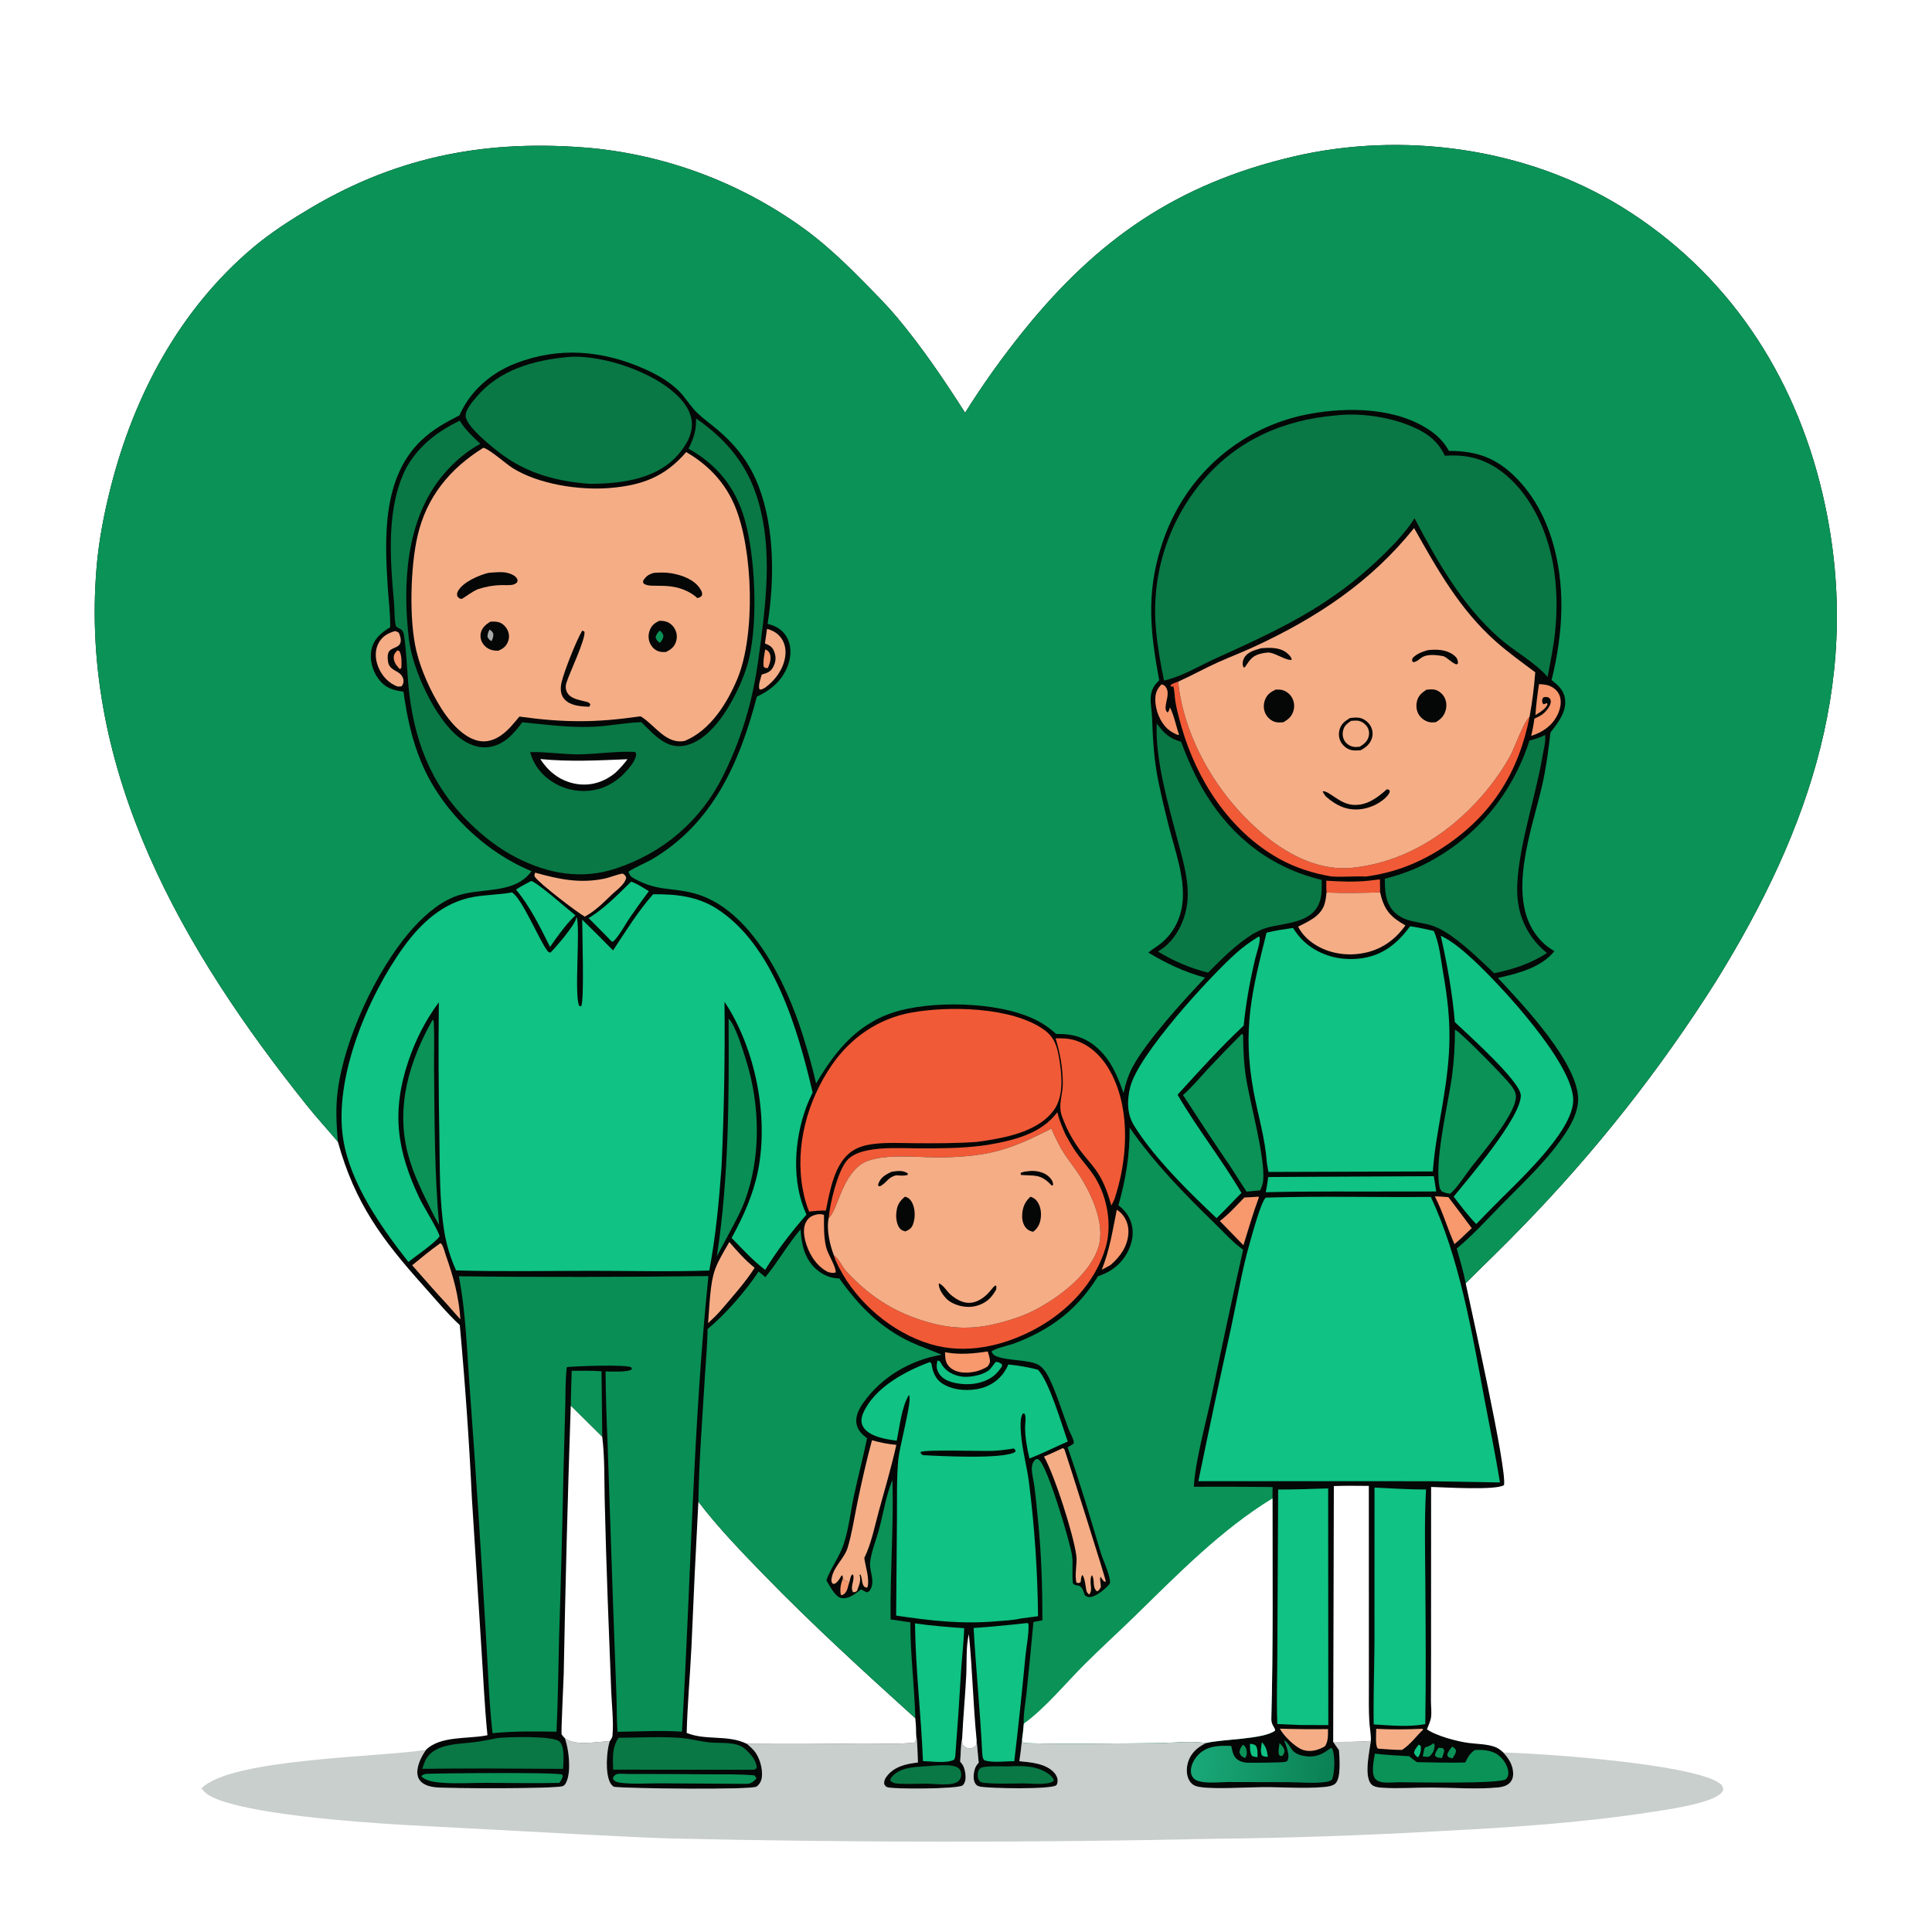 <svg xmlns="http://www.w3.org/2000/svg" xmlns:xlink="http://www.w3.org/1999/xlink" width="1024" height="1024"><path fill="white" d="M0 0L1024 0L1024 1024L0 1024L0 0Z"></path><path fill="#C9CFCC" d="M485.545 918.391C486.274 923.584 486.304 928.922 486.53 934.159C480.413 934.876 474.236 936.149 470.185 941.24C469.063 942.65 468.536 943.75 468.624 945.585C469.238 946.582 469.362 947.015 470.577 947.328C474.565 948.354 506.978 948.227 510.07 946.376C510.96 945.844 511.552 944.292 511.689 943.296C512.024 940.856 511.411 936.833 509.851 934.863C509.641 934.598 509.414 934.347 509.201 934.084C509.097 933.956 509 933.822 508.899 933.69C509.292 929.76 509.102 925.283 509.952 921.478C510.031 923.093 509.675 924.466 511.01 925.585C511.933 926.359 513.447 926.888 514.621 926.614C515.785 926.342 516.828 925.798 517.468 924.823L517.655 922.452Q518.132 928.354 518.746 934.243C518.054 935.034 517.516 935.689 517.057 936.65C516.117 938.617 515.552 942.838 516.649 944.858C517.367 946.18 518.023 946.639 519.472 946.939C524.318 947.941 556.82 948.492 559.78 946.27C560.347 945.844 560.439 944.947 560.525 944.301C560.748 942.638 559.922 940.896 558.861 939.675C554.512 934.672 546.427 934.076 540.303 933.467C540.875 929.684 541.281 925.858 541.696 922.054L542.141 923.6C544.163 924.686 605.788 923.953 614.301 923.848C621.798 923.756 631.916 922.596 639.072 923.882Q637.968 924.452 636.914 925.111C633.045 927.5 630.289 930.744 629.36 935.275C628.741 938.293 628.913 941.686 630.729 944.29C632.183 946.376 634.112 946.919 636.518 947.244C644.698 948.35 660.343 947.277 669.301 947.23C679.815 947.175 690.69 948.059 701.136 947.213C703.14 947.051 706.321 946.77 707.843 945.264C710.87 942.272 709.985 931.655 709.681 927.614Q708.106 925.461 706.614 923.249C713.249 923.225 719.983 923.321 726.593 922.735C725.84 928.411 723.01 940.488 726.478 945.314C727.793 947.145 730.6 947.401 732.659 947.539C741.121 948.105 750.422 947.396 758.986 947.441C770.219 947.5 783.113 948.471 794.108 947.377C796.246 947.164 798.445 946.614 800.059 945.11C801.476 943.789 802.038 941.967 802.015 940.064C801.96 935.534 799.681 932.082 796.783 928.866C817.543 929.345 896.572 934.784 911.366 945.123C912.758 946.096 913.139 946.878 913.388 948.521C913.008 949.442 912.651 950.144 911.877 950.781C905.305 956.196 883.796 959.097 874.874 960.479C838.059 966.18 800.815 968.592 763.63 970.499Q703.379 973.972 643.032 974.61Q499.52 977.731 356.011 974.432C341.157 974.056 326.34 973.109 311.501 972.428L213.064 967.193C190.815 965.811 129.224 961.704 111.099 951.789C109.342 950.828 108.08 949.406 106.77 947.924C121.823 932.091 201.095 931.356 225.225 927.527L225.828 927.426Q225.504 927.885 225.193 928.353C222.922 931.793 220.411 937.05 221.412 941.286C221.875 943.244 223.169 944.681 224.903 945.647C226.709 946.653 228.848 947.109 230.887 947.313C237.536 947.978 294.659 948.161 298.351 946.67C299.317 946.279 299.838 945.343 300.245 944.425C302.833 938.582 301.522 927.259 299.423 921.321C304.963 925.585 316.384 923.08 323.161 922.883C321.451 928.255 320.761 939.441 323.247 944.58C323.778 945.678 324.347 946.335 325.355 947.046C331.407 947.951 398.436 948.788 401.01 946.919C402.662 945.719 403.566 943.929 403.809 941.925C404.344 937.505 402.633 931.372 399.742 927.969C398.583 926.606 397.186 925.381 395.81 924.237Q425.766 924.581 455.72 924.077C465.221 923.992 475.552 924.727 484.929 923.552C485.664 922.128 485.47 919.993 485.545 918.391Z"></path><path fill="#040706" d="M511.523 218.752Q525.774 196.039 542.631 175.187C581.71 126.746 623.898 97.585 684.909 83.126C742.97 69.367 808.564 78.141 859.628 109.711C915.374 144.176 950.967 197.953 965.888 261.349C988.303 356.591 959.536 439.342 909.452 520.21Q898.356 537.761 886.359 554.71Q874.362 571.658 861.497 587.958Q848.632 604.257 834.934 619.863Q821.237 635.469 806.743 650.339C796.99 660.536 786.787 670.175 776.845 680.152C780.008 695.283 798.684 778.127 797.173 787.079C793.565 790.045 764.901 788.276 758.516 788.108L758.492 876.825L758.415 901.163C758.41 904.073 758.867 907.266 758.488 910.128C758.207 912.248 757.086 914.582 756.304 916.578C761.147 920.056 772.494 923.049 778.531 923.818C782.888 924.373 787.72 924.365 791.918 925.737C793.777 926.344 795.383 927.525 796.783 928.866C799.681 932.082 801.96 935.534 802.015 940.064C802.038 941.967 801.476 943.789 800.059 945.11C798.445 946.614 796.246 947.164 794.108 947.377C783.113 948.471 770.219 947.5 758.986 947.441C750.422 947.396 741.121 948.105 732.659 947.539C730.6 947.401 727.793 947.145 726.478 945.314C723.01 940.488 725.84 928.411 726.593 922.735C719.983 923.321 713.249 923.225 706.614 923.249Q708.106 925.461 709.681 927.614C709.985 931.655 710.87 942.272 707.843 945.264C706.321 946.77 703.14 947.051 701.136 947.213C690.69 948.059 679.815 947.175 669.301 947.23C660.343 947.277 644.698 948.35 636.518 947.244C634.112 946.919 632.183 946.376 630.729 944.29C628.913 941.686 628.741 938.293 629.36 935.275C630.289 930.744 633.045 927.5 636.914 925.111Q637.968 924.452 639.072 923.882C631.916 922.596 621.798 923.756 614.301 923.848C605.788 923.953 544.163 924.686 542.141 923.6L541.696 922.054C541.281 925.858 540.875 929.684 540.303 933.467C546.427 934.076 554.512 934.672 558.861 939.675C559.922 940.896 560.748 942.638 560.525 944.301C560.439 944.947 560.347 945.844 559.78 946.27C556.82 948.492 524.318 947.941 519.472 946.939C518.023 946.639 517.367 946.18 516.649 944.858C515.552 942.838 516.117 938.617 517.057 936.65C517.516 935.689 518.054 935.034 518.746 934.243Q518.132 928.354 517.655 922.452L517.468 924.823C516.828 925.798 515.785 926.342 514.621 926.614C513.447 926.888 511.933 926.359 511.01 925.585C509.675 924.466 510.031 923.093 509.952 921.478C509.102 925.283 509.292 929.76 508.899 933.69C509 933.822 509.097 933.956 509.201 934.084C509.414 934.347 509.641 934.598 509.851 934.863C511.411 936.833 512.024 940.856 511.689 943.296C511.552 944.292 510.96 945.844 510.07 946.376C506.978 948.227 474.565 948.354 470.577 947.328C469.362 947.015 469.238 946.582 468.624 945.585C468.536 943.75 469.063 942.65 470.185 941.24C474.236 936.149 480.413 934.876 486.53 934.159C486.304 928.922 486.274 923.584 485.545 918.391C485.47 919.993 485.664 922.128 484.929 923.552C475.552 924.727 465.221 923.992 455.72 924.077Q425.766 924.581 395.81 924.237C397.186 925.381 398.583 926.606 399.742 927.969C402.633 931.372 404.344 937.505 403.809 941.925C403.566 943.929 402.662 945.719 401.01 946.919C398.436 948.788 331.407 947.951 325.355 947.046C324.347 946.335 323.778 945.678 323.247 944.58C320.761 939.441 321.451 928.255 323.161 922.883C316.384 923.08 304.963 925.585 299.423 921.321C301.522 927.259 302.833 938.582 300.245 944.425C299.838 945.343 299.317 946.279 298.351 946.67C294.659 948.161 237.536 947.978 230.887 947.313C228.848 947.109 226.709 946.653 224.903 945.647C223.169 944.681 221.875 943.244 221.412 941.286C220.411 937.05 222.922 931.793 225.193 928.353Q225.504 927.885 225.828 927.426C233.319 920.022 247.648 921.729 257.454 919.874L258.351 919.7C256.805 904.213 256.144 888.51 255.108 872.974L250.115 794.165Q247.915 748.173 243.695 702.323C236.96 696.101 231.015 688.853 224.899 682.025C202.453 656.965 188.188 637.89 179.077 605.149C173.72 598.789 168.044 592.633 162.851 586.149C97.294 504.303 41.963 409.259 51.208 300.497C52.434 286.085 55.154 272.213 58.703 258.202C71.034 209.516 95.207 164.113 133.943 131.362C143.481 123.297 154.317 116.366 165.063 110.021C212.035 82.285 259.448 73.688 313.608 78.497Q317.486 78.878 321.349 79.389Q325.211 79.9 329.054 80.543Q332.898 81.185 336.717 81.957Q340.536 82.729 344.327 83.63Q348.118 84.531 351.876 85.56Q355.634 86.588 359.355 87.744Q363.076 88.9 366.756 90.181Q370.436 91.462 374.07 92.868Q377.704 94.273 381.289 95.8Q384.873 97.328 388.404 98.976Q391.934 100.624 395.407 102.391Q398.88 104.158 402.291 106.042Q405.702 107.925 409.047 109.923Q412.392 111.922 415.667 114.032Q418.943 116.142 422.145 118.362Q425.347 120.583 428.472 122.91C439.471 131.249 449.387 140.811 459.039 150.651C464.683 156.405 470.352 162.113 475.525 168.301C488.889 184.288 500.326 201.23 511.523 218.752Z"></path><path fill="#0B9257" d="M678.236 923.878C678.96 924.668 680.22 926.015 680.57 927.034C681.115 928.62 680.502 929.246 679.805 930.583L678.524 930.711L677.849 929.849C677.42 927.823 677.902 925.89 678.236 923.878Z"></path><path fill="#10C283" d="M751.95 924.682L752.986 925.305C753.313 927.584 752.907 929.592 751.568 931.483C750.56 930.747 750.019 930.333 749.508 929.18C749.547 927.486 750.971 926.008 751.95 924.682Z"></path><path fill="#10C283" d="M668.83 923.426C671.221 925.867 671.494 927.898 671.989 931.149C670.579 931.055 669.932 931.189 668.781 930.328C667.861 928.218 668.545 925.653 668.83 923.426Z"></path><path fill="#0B9257" d="M769.7 925.71C770.865 926.439 771.155 926.545 771.754 927.758C771.675 929.443 770.678 930.649 769.789 932.016C769.031 931.796 768.295 931.524 767.551 931.261L767.07 930.057C767.462 928.309 768.621 927.087 769.7 925.71Z"></path><path fill="#0B9257" d="M658.768 924.715C659.77 925.342 660.259 926.011 660.573 927.162C661.036 928.86 660.946 930.256 660.03 931.774C659.552 931.594 659.037 931.42 658.594 931.165C657.559 930.569 657.285 929.853 656.936 928.772C657.123 926.973 657.69 926.143 658.768 924.715Z"></path><path fill="#0B9257" d="M762.444 926.358C763.281 926.412 764.085 926.511 764.914 926.626L765.489 927.847C765.189 929.236 764.814 930.439 764.295 931.762C763.745 931.718 763.193 931.688 762.648 931.604C761.352 931.404 761.298 931.355 760.575 930.334C760.749 928.81 761.654 927.632 762.444 926.358Z"></path><path fill="#10C283" d="M662.5 924.27C663.773 924.397 664.553 924.378 665.587 925.206C666.739 926.988 666.479 929.248 666.521 931.307C665.433 931.223 664.618 931.153 663.624 930.686C662.339 928.869 662.586 926.424 662.5 924.27Z"></path><path fill="#F7986D" d="M405.588 344.157C406.902 344.9 407.399 345.045 408.012 346.481C408.991 348.772 407.978 352.06 406.914 354.134C405.788 354.015 405.659 354.181 404.781 353.385C404.344 350.295 405.088 347.21 405.588 344.157Z"></path><path fill="#F7986D" d="M446.726 836.574C447.835 838.115 448.596 837.891 450.172 838.708C449.565 840.058 449.437 841.644 448.797 842.998C448.196 844.268 447.425 845.077 446.092 845.557L445.592 845.019C445.099 841.814 445.659 839.621 446.726 836.574Z"></path><path fill="#F7986D" d="M210.627 344.729L211.654 345.052C213.057 347.547 212.845 351.181 212.727 353.989L211.949 354.686C210.333 353.043 208.652 350.924 208.688 348.493C208.714 346.73 209.481 345.901 210.627 344.729Z"></path><path fill="#0B9257" d="M759.843 923.914L760.405 924.99C760.111 927.753 759.699 928.981 757.66 930.913C756.329 931.319 755.399 931.122 754.077 930.873C755.745 923.224 754.321 928.048 759.843 923.914Z"></path><path fill="#F7986D" d="M615.603 362.747C616.629 362.995 617.076 363.111 617.742 363.968C620.27 367.214 617.856 371.398 617.782 375.019C617.758 376.219 617.962 376.812 618.832 377.646C619.628 376.909 619.759 375.935 620.101 374.919C622.308 379.218 623.322 384.817 624.941 389.435L624.142 389.51C622.093 388.644 620.197 387.612 618.574 386.062C614.685 382.348 612.375 376.222 612.336 370.898C612.309 367.4 613.214 365.251 615.603 362.747Z"></path><path fill="#10C283" d="M496.91 721.068L498.157 721.515C498.867 722.731 499.625 724.084 500.583 725.127C503.19 727.968 507.35 729.572 511.143 729.733C514.957 729.896 520.72 728.771 523.894 726.429C525.463 725.272 526.449 723.172 527.898 721.798C529.331 721.906 529.945 722.366 531.104 723.139L531.018 724.327C529.657 726.259 528.22 728.122 526.294 729.53C520.8 733.546 513.282 734.405 506.718 733.094C503.239 732.4 499.665 731.143 497.687 727.987C496.216 725.64 496.245 723.664 496.91 721.068Z"></path><path fill="#F15A37" d="M725.412 466.792L731.386 466.075L731.491 472.968C721.983 473.28 712.6 473.475 703.094 473.028C702.901 470.986 703.002 468.843 702.973 466.787C710.598 467.239 717.78 467.596 725.412 466.792Z"></path><path fill="#F5AD86" d="M406.549 333.314C409.739 334.185 412.24 335.607 414.177 338.375C416.231 341.308 416.705 345.039 416.097 348.511C414.946 355.079 410.835 360.558 405.586 364.439C404.515 365.044 403.88 365.472 402.616 365.493C401.697 363.372 403.148 359.787 403.723 357.523Q404.643 357.268 405.549 356.97C407.933 356.172 409.114 355.088 410.157 352.785C411.323 350.206 411.314 347.723 410.246 345.119C409.228 342.634 407.772 342.057 405.434 341.022Q405.957 337.163 406.549 333.314Z"></path><path fill="#F7986D" d="M591.927 641.169C592.899 641.798 593.856 642.549 594.622 643.419C597.252 646.41 598.349 650.095 598.039 654.041C597.508 660.802 593.691 666.05 588.762 670.365C587.222 671.337 585.556 672.134 583.944 672.981C588.203 662.418 589.686 652.209 591.927 641.169Z"></path><path fill="#F7986D" d="M500.882 716.696C508.571 718.154 515.843 717.458 523.526 716.301C523.916 717.711 524.487 719.297 524.662 720.746C524.854 722.335 524.306 723.031 523.462 724.282C520.375 726.155 517.141 727.201 513.53 727.463C509.998 727.719 506.191 727.195 503.481 724.723C500.949 722.415 501.024 719.845 500.882 716.696Z"></path><path fill="#F5AD86" d="M753.926 916.271L754.292 916.733C750.414 920.442 747.701 924.479 743.12 927.493C738.967 927.514 734.786 927.111 730.643 926.84L730.102 926.603C728.845 924.724 729.471 918.792 729.415 916.314C737.619 916.757 745.723 916.681 753.926 916.271Z"></path><path fill="#F7986D" d="M760.514 634.117C762.91 634.101 765.3 634.332 767.687 634.512Q773.927 642.689 780.051 650.953L775.629 655.166C774.148 656.668 772.483 658.025 770.901 659.421C767.178 651.105 764.689 642.234 760.514 634.117Z"></path><path fill="#F5AD86" d="M678.342 916.235Q691.107 916.618 703.876 916.458C703.814 919.629 704.1 922.838 702.25 925.561C702.087 925.654 701.925 925.748 701.761 925.839C698.317 927.745 694.496 928.71 690.646 927.506C686.682 926.266 680.331 920.045 678.342 916.235Z"></path><path fill="#F5AD86" d="M209.456 334.475C210.113 334.63 210.666 334.948 211.271 335.243C211.987 336.581 212.573 338.44 212.374 339.981C211.935 343.373 208.253 342.94 206.43 345.009C205.247 346.351 205.404 348.994 205.659 350.625C206.263 354.481 208.972 354.857 211.67 356.829C212.865 357.703 213.868 359.368 213.873 360.868C213.877 362.076 213.528 362.954 212.739 363.83L210.659 363.871Q209.68 363.482 208.751 362.987C204.461 360.739 201.31 356.483 199.919 351.882C198.802 348.185 198.855 344.075 200.766 340.643C202.688 337.192 205.768 335.485 209.456 334.475Z"></path><path fill="#F7986D" d="M815.708 362.607C817.636 362.704 819.737 362.832 821.52 363.622C823.929 364.69 825.928 366.463 826.74 369.023C827.796 372.355 826.898 376.171 825.349 379.197C822.473 384.819 817.464 388.199 811.563 390.024C812.297 386.981 812.847 384 813.252 380.895C814.64 380.277 816.102 379.58 817.355 378.716C819.122 377.497 821.904 374.25 821.94 371.977C821.962 370.601 821.648 370.466 820.694 369.626C819.379 369.372 819.11 369.246 817.884 369.728L817.365 370.955C817.483 372.113 817.249 372.46 818.144 373.272L819.917 372.67L820.237 373.198C819.367 375.626 816.529 377.344 814.405 378.63L813.813 378.983Q814.388 370.752 815.708 362.607Z"></path><path fill="white" d="M509.952 921.478C510.486 910.406 511.522 899.364 512.11 888.295C512.486 881.238 511.903 872.895 513.522 866.111C515.412 884.82 515.78 903.709 517.655 922.452L517.468 924.823C516.828 925.798 515.785 926.342 514.621 926.614C513.447 926.888 511.933 926.359 511.01 925.585C509.675 924.466 510.031 923.093 509.952 921.478Z"></path><path fill="#F7986D" d="M667.013 634.245L667.235 634.645C664.144 642.953 661.69 651.545 659.04 660.005L653.865 654.684L646.537 647.168C651.304 643.513 655.367 639.013 659.517 634.689C662.016 634.647 664.52 634.417 667.013 634.245Z"></path><path fill="#F7986D" d="M433.146 643.618C434.479 643.522 435.504 643.379 436.757 643.968C436.719 649.533 436.54 655.65 437.883 661.075C438.841 664.949 442.937 670.884 442.977 674.382C441.377 674.923 440.513 674.551 438.878 674.226C438.583 674.064 438.286 673.906 437.994 673.739C432.262 670.467 428.469 664.058 426.868 657.795C425.999 654.396 425.514 650.333 427.493 647.215C428.923 644.963 430.625 644.201 433.146 643.618Z"></path><path fill="#097845" d="M489.564 936.204C493.812 936.117 505.038 934.378 508.154 937.27C509.104 938.152 509.47 939.411 509.441 940.679C509.409 942.037 508.926 943.248 507.862 944.121C504.667 946.746 495.913 945.477 491.75 945.385C486.774 945.338 481.744 945.671 476.776 945.401C474.794 945.293 473.227 945.219 471.845 943.703C472.044 942.742 471.98 942.627 472.667 941.821C476.795 936.975 483.704 936.622 489.564 936.204Z"></path><path fill="#097845" d="M533.798 936.227C539.073 935.996 545.355 935.743 550.401 937.505C553.24 938.496 557.228 940.435 558.541 943.301L558.118 944.264C554.285 946.255 546.337 945.222 541.875 945.228C538.631 945.309 521.067 945.762 519.562 944.369C518.544 943.427 518.246 942.256 518.218 940.911C518.19 939.555 518.451 938.271 519.465 937.294C521.149 935.672 531.298 936.305 533.798 936.227Z"></path><path fill="#0B9257" d="M225.657 940.178C233.572 939.853 293.973 939.249 297.892 940.532L298.253 941.325C297.891 942.939 297.448 943.662 296.428 944.967C283.575 945.272 270.652 944.965 257.792 944.945C250.361 944.933 242.664 945.443 235.27 944.96C231.71 944.727 225.775 944.255 223.285 941.429C224.133 940.543 224.511 940.507 225.657 940.178Z"></path><path fill="#0B9257" d="M332.134 940.25Q353.305 940.206 374.475 940.424C382.924 940.492 391.572 940.198 399.982 941.009L400.862 942.658L400.437 941.148L400.966 942.47C400.701 942.922 400.384 943.216 400.002 943.577C398.055 945.419 396.893 945.546 394.31 945.468L350.308 945.205C343.415 945.16 335.946 945.757 329.136 944.933C327.268 944.707 326.085 944.448 324.891 942.953C325.015 941.946 325.093 941.535 325.955 940.843C327.354 939.719 330.416 940.182 332.134 940.25Z"></path><path fill="#F5AD86" d="M233.458 658.895C233.592 658.993 233.747 659.069 233.859 659.191C234.999 660.433 235.725 663.708 236.291 665.317C240.322 676.764 243.192 687.088 244.02 699.285C241.581 696.657 239.247 693.913 236.871 691.226C230.561 684.539 224.571 677.485 218.456 670.614C223.373 666.589 228.24 662.528 233.458 658.895Z"></path><path fill="#10C283" d="M334.507 467.297C337.773 468.371 340.929 470.592 343.904 472.334Q338.708 479.296 333.782 486.451C331.164 490.294 328.185 496.15 324.847 499.196L323.857 498.691C319.997 494.59 315.946 490.637 311.99 486.626C320.372 481.514 327.51 474.112 334.507 467.297Z"></path><path fill="#0B9257" d="M303.013 726.56C308.28 726.535 313.556 726.426 318.814 726.792L319.205 761.561L302.508 745.051Q302.686 735.804 303.013 726.56Z"></path><path fill="#10C283" d="M281.572 466.907C285.586 468.315 300.508 481.638 304.991 485.164C300.872 488.987 297.548 493.501 294.25 498.025L291.53 501.888C286.372 491.523 280.927 480.385 273.468 471.475C276.054 469.804 278.871 468.391 281.572 466.907Z"></path><path fill="#F5AD86" d="M386.541 658.288C390.774 663.216 394.915 667.879 399.983 671.971C394.87 679.894 388.475 686.974 382.38 694.147C380.197 696.735 377.757 699.004 375.293 701.318C376.09 692.806 376.181 680.51 379.044 672.705C380.873 667.718 383.966 662.931 386.541 658.288Z"></path><path fill="#F5AD86" d="M283.626 462.51C296.198 466.016 307.098 468.358 320.093 465.75C323.496 465.067 326.635 463.532 330.035 463.003C331.221 463.791 331.379 463.845 331.905 465.151C331.408 468.49 327.086 471.544 324.657 473.768C320.129 478.135 315.523 482.85 309.927 485.825C305.774 483.526 285.613 468.084 283.487 464.717C283.008 463.958 283.43 463.327 283.626 462.51Z"></path><path fill="#10C283" d="M688.088 623.745L759.937 623.407Q760.637 627.447 761.203 631.508L743.716 631.511C719.431 631.667 695.137 631.275 670.857 631.913C671.442 629.249 671.797 626.548 672.189 623.849L688.088 623.745Z"></path><path fill="#F5AD86" d="M563.395 767.478L564.216 768.247C566.334 774.586 586.228 837.199 586.124 838.289L585.229 838.294C584.625 837.604 584.086 836.967 583.61 836.177C583.493 835.983 583.386 835.783 583.274 835.585C583.069 836.543 583.021 837.233 583.179 838.189C583.345 839.191 583.425 840.128 583.471 841.143C582.89 842.282 582.639 842.865 581.468 843.442C578.696 841.395 580.489 837.342 578.735 834.865C577.833 836.225 578.083 838.048 578.068 839.625L578.184 840.57C578.386 842.368 578.411 843.744 577.274 845.16C576.453 844.426 575.982 843.892 575.766 842.78C575.254 840.146 575.094 837.142 573.801 834.766C572.89 835.434 572.945 837.419 572.767 838.551C571.716 839.256 571.757 839.032 570.575 838.87C569.395 834.489 571.084 829.039 570.458 824.397C568.937 813.127 558.979 781.964 553.343 772.015C556.74 770.659 560.064 768.995 563.395 767.478Z"></path><path fill="#0B9257" d="M781.722 927.539C785.773 927.351 790.045 927.555 793.551 929.834C796.426 931.702 798.853 935.278 799.38 938.685C799.624 940.26 799.351 941.661 798.269 942.896C795.832 945.679 748.55 944.606 741.625 944.614C738.745 944.643 735.298 945.078 732.487 944.599C730.983 944.343 729.359 943.656 728.563 942.282C726.76 939.17 728.158 932.91 728.703 929.463C734.736 930.229 740.887 930.442 746.957 930.834C748.175 932.062 749.611 932.988 751.024 933.973C759.544 934.104 768.108 934.416 776.624 934.153C777.973 931.322 779.062 929.309 781.722 927.539Z"></path><path fill="#F5AD86" d="M462.164 763.361C466.465 764.552 470.631 765.437 475.084 765.807C472.472 777.558 469.033 789.17 465.839 800.775C463.594 808.934 461.834 818.182 458.089 825.754C458.743 830.446 460.832 836.284 459.907 840.931L459.372 841.54C458.368 841.194 457.994 841.131 457.498 840.082C456.667 838.327 457.008 836.239 455.986 834.449L455.579 834.75C455.651 835.061 455.731 835.37 455.794 835.682C456.299 838.173 455.046 840.917 454.208 843.23C453.264 843.895 453.248 843.917 452.098 843.864C450.439 840.847 453.148 837.559 452.179 834.651L451.506 834.57C450.7 835.758 450.502 837.328 450.172 838.708C448.596 837.891 447.835 838.115 446.726 836.574L446.609 835.059L445.991 835.133L445.617 835.758C444.696 837.276 444.038 838.408 442.554 839.404L441.37 839.445C440.529 838.339 440.574 837.682 440.817 836.315C441.88 830.322 447.589 825.941 449.3 820.23C451.571 812.651 452.77 804.58 454.354 796.826C456.634 785.658 459.2 774.365 462.164 763.361Z"></path><path fill="#097845" d="M263.913 921.164C269.314 920.61 293.321 919.88 296.563 923.084C299.544 926.03 298.545 933.567 298.485 937.531L259.116 937.336Q241.485 937.293 223.856 937.511C224.492 935.505 225.087 933.388 226.275 931.627C231.364 924.08 243.441 924.417 251.499 923.38C255.664 922.844 259.797 921.99 263.913 921.164Z"></path><defs><linearGradient id="gradient_0" gradientUnits="userSpaceOnUse" x1="705.737" y1="938.751" x2="632.807" y2="932.45"><stop offset="0" stop-color="#0B8154"></stop><stop offset="1" stop-color="#19A878"></stop></linearGradient></defs><path fill="url(#gradient_0)" d="M680.62 922.316C682.412 923.403 683.541 925.678 684.773 927.347C686.483 929.666 689.462 930.501 692.222 930.864C696.477 931.423 700.318 930.176 703.714 927.642C704.552 927.016 704.862 926.719 705.879 926.418C705.969 926.586 706.075 926.747 706.15 926.922C707.708 930.586 707.493 939.602 705.963 943.313C704.773 944.062 703.761 944.349 702.365 944.528C696.196 945.318 689.198 944.655 682.968 944.591L650.375 944.518C646.3 944.559 635.683 945.839 632.714 942.597C631.686 941.475 631.207 940.258 631.191 938.738C631.156 935.471 633.088 932.049 635.365 929.818C640.101 925.177 646.392 925.152 652.564 925.358C653.234 928.245 653.616 931.303 656.407 932.959C657.711 933.733 659.312 934.173 660.823 934.256C663.412 934.397 679.58 934.241 681.135 933.836C681.824 933.657 682.226 933.582 682.533 932.888C683.792 930.04 681.557 925.187 680.62 922.316Z"></path><path fill="#097845" d="M327.827 921.055C338.513 920.996 349.693 920.338 360.337 921.103C365.657 921.485 370.881 923.017 376.212 923.531C381.75 924.065 390.315 922.944 394.741 926.861C397.706 929.485 400.834 932.782 401.101 936.929C400.341 937.905 400.358 937.823 399.125 938.021L324.981 937.959C324.858 931.536 324.26 926.647 327.827 921.055Z"></path><path fill="#0B9257" d="M229.343 540.421C229.939 541.098 229.925 542.08 229.964 542.966C230.316 550.986 229.979 559.144 230.065 567.181C230.356 594.605 230.274 621.924 232.736 649.26C230.507 645.501 228.633 641.539 226.693 637.626C222.646 629.419 218.801 621.121 216.381 612.263C209.508 587.11 216.816 562.514 229.343 540.421Z"></path><path fill="#F5AD86" d="M703.094 473.028C712.6 473.475 721.983 473.28 731.491 472.968C733.142 480.373 735.616 484.708 742.162 488.842Q743.515 489.693 744.9 490.492C739.184 498.476 731.653 503.669 721.847 505.314C712.778 506.835 703.032 505.07 695.51 499.645C692.35 497.366 689.824 494.625 688.028 491.149C693.512 488.306 699.767 485.818 701.932 479.471C702.642 477.39 702.859 475.2 703.094 473.028Z"></path><path fill="#098F55" d="M386.17 539.928C389.697 542.968 393.966 557.296 395.447 562.005C402.869 585.607 403.453 613.269 394.747 636.539C392.331 642.998 388.823 649.112 385.629 655.212L379.96 665.779C386.324 624.29 386.423 581.794 386.17 539.928Z"></path><path fill="#F15A37" d="M705.732 464.558C695.796 462.854 686.38 459.89 677.568 454.921C651.66 440.312 634.316 413.474 626.256 385.353C624.976 380.885 623.712 376.26 622.951 371.679C622.511 369.03 622.619 366.41 621.89 363.805L620.641 363.922L620.383 363.296C621.117 362.27 623.207 361.768 624.423 361.291C627.733 392.619 646.584 423.601 670.959 443.311C683.819 453.71 699.996 461.73 716.928 459.927C746.263 456.805 771.414 439.789 789.469 417.034Q795.448 409.522 800.159 401.156C802.844 396.36 807.506 382.571 810.713 379.907C804.933 409.255 790.79 431.904 765.627 448.654C752.668 457.281 739.244 462.554 723.849 464.596C717.864 464.298 711.822 464.959 705.732 464.558Z"></path><path fill="#10C283" d="M484.969 860.415C493.622 861.702 502.334 862.354 511.055 862.966C510.798 870.622 509.855 878.353 509.361 886.008Q508.121 907.831 506.401 929.621C506.342 930.879 506.272 931.616 505.648 932.72C501.632 934.746 493.814 933.531 489.185 933.433C488.246 909.078 485.227 884.768 484.969 860.415Z"></path><path fill="#10C283" d="M544.54 860.23L545.126 860.763C545.397 866.228 543.99 872.483 543.482 877.994Q540.851 905.776 537.593 933.491C532.396 933.427 527.045 934.387 521.962 933.114C520.699 932.007 520.881 931.307 520.631 929.683C519.546 907.421 517.298 885.154 516.034 862.877Q530.315 861.85 544.54 860.23Z"></path><path fill="#0B9257" d="M658.306 547.877L658.866 548.731C658.952 556.292 659.244 563.871 660.437 571.349C662.633 585.12 670.588 613.22 669.525 625.624C669.365 627.499 668.672 629.178 667.944 630.893C665.542 631.168 663.128 631.367 660.722 631.598Q656.307 624.873 652 618.079C643.433 605.649 635.263 593.026 627.005 580.393C631.753 576.294 635.928 571.181 640.204 566.582Q649.087 557.067 658.306 547.877Z"></path><path fill="#F15A37" d="M559.486 550.328C563.256 550.306 566.557 550.323 570.189 551.516C578.969 554.399 585.265 561.487 589.329 569.536C599.344 589.372 597.491 615.305 590.621 635.829L589.047 638.94C587.317 633.083 585.554 627.641 582.338 622.414C580.028 618.66 576.924 615.307 574.168 611.873Q572.335 609.589 570.699 607.159Q569.063 604.729 567.637 602.171Q566.211 599.613 565.004 596.944Q563.797 594.275 562.818 591.515C560.693 585.501 563.304 580.397 563.318 574.376C563.337 566.197 561.88 558.121 559.486 550.328Z"></path><path fill="#0B9257" d="M771.172 545.762C771.449 545.926 771.737 546.072 772.003 546.254C775.973 548.97 797.478 570.756 800.864 575.22C802.076 576.817 803.255 578.628 803.445 580.667C804.264 589.462 785.758 610.978 779.885 618.523C777.094 622.137 771.877 630.228 768.572 632.71C766.782 632.46 765.527 632.177 763.934 631.307L763.655 630.372L763.34 630.558C759.558 617.611 767.548 585.341 769.562 570.554C770.69 562.271 771.129 554.116 771.172 545.762Z"></path><path fill="#F15A37" d="M560.393 589.517C561.385 593.599 562.959 597.281 564.636 601.121C566.722 604.948 568.815 608.709 571.438 612.204C574.378 616.122 577.759 619.826 580.352 623.985C586.929 634.531 589.52 649.253 585.992 661.259C580.48 680.015 565.69 695.238 548.776 704.354C531.727 713.543 511.745 718.079 492.825 712.318C472.825 706.228 454.422 690.568 444.829 672.055C443.713 669.899 442.637 667.716 441.978 665.374C444.948 667.36 446.129 671.196 448.56 673.82C460.196 686.379 472.469 694.647 488.768 699.856C504.033 704.735 516.376 704.934 531.764 700.625C537.577 698.997 543.28 697.055 548.643 694.256C561.443 687.575 577.991 675.157 582.305 660.587C585.846 648.628 578.385 632.549 571.997 622.758C568.465 617.345 564.059 612.21 561.139 606.441L560.825 605.81C559.58 603.288 558.309 600.787 557.258 598.176C545.727 603.988 535.354 609.078 522.489 611.423C514.806 612.824 506.75 613.342 498.945 613.479C487.547 613.68 465.734 610.681 456.412 617.097C445.893 624.338 443.871 641.852 439.238 645.53C439.859 637.788 443.86 621.507 448.56 615.473C451.178 612.113 455.797 610.543 459.838 609.72C468.259 608.005 477.311 608.588 485.877 608.631C497.278 608.688 508.683 608.682 520.015 607.292L523.528 606.8C536.956 604.516 551.851 601.022 560.393 589.517Z"></path><path fill="white" d="M706.965 787.651C713.125 787.381 719.338 787.544 725.506 787.562L725.532 894.344C725.527 900.311 725.415 906.31 725.757 912.268C725.961 915.83 726.706 919.137 726.593 922.735C719.983 923.321 713.249 923.225 706.614 923.249L706.965 787.651Z"></path><path fill="#10C283" d="M691.604 789.282C695.715 789.094 699.837 789.019 703.951 788.896L704.036 914.343Q696.654 914.263 689.272 914.303L677.018 913.782C676.5 901.708 676.998 889.461 677.006 877.363L677.449 789.475Q684.528 789.461 691.604 789.282Z"></path><path fill="#10C283" d="M728.522 788.461C737.623 788.872 746.713 789.494 755.828 789.456C754.912 805.841 755.346 822.212 755.457 838.606C755.627 863.649 755.841 888.787 755.427 913.824C746.821 915.448 736.822 914.54 728.091 913.967C727.836 899.706 728.406 885.359 728.491 871.084L728.522 788.461Z"></path><path fill="white" d="M302.508 745.051L319.205 761.561C320.559 772.564 320.246 784.304 320.51 795.401Q321.136 821.62 322.091 847.829L323.937 895.952C324.242 903.671 325.273 912.094 324.649 919.751C324.55 920.966 323.865 921.93 323.161 922.883C316.384 923.08 304.963 925.585 299.423 921.321C299.143 921.05 298.807 920.735 298.561 920.441C298.537 920.413 297.664 919.266 297.642 919.193C297.351 918.255 298.681 891.101 298.783 887.257Q300.102 816.139 302.508 745.051Z"></path><path fill="#10C283" d="M763.619 495.939C769.916 498.922 776.003 504.256 781.079 508.957C795.325 522.152 833.559 563.287 833.841 582.86C834.09 600.204 801.901 628.616 790.458 640.551L782.431 648.773C778.078 644.271 774.258 639.215 770.476 634.235C777.907 625.11 806.483 591.921 806.052 580.475C805.773 573.073 777.671 547.999 771.099 541.747C769.783 526.269 767.051 511.071 763.619 495.939Z"></path><path fill="#10C283" d="M667.11 496.408L667.512 496.562C668.325 498.838 665.994 505.128 665.374 507.743C662.534 519.718 660.403 531.342 659.172 543.594C646.806 555.161 635.538 567.719 624.138 580.219C634.56 598.153 647.528 614.451 658.001 632.291C653.515 636.657 649.36 641.331 644.81 645.648L638.954 640.071C626.262 627.909 610.265 611.537 601.05 596.541C597.231 590.326 597.325 583.103 599.021 576.198C603.218 559.108 640.829 518.067 654.957 505.371C658.759 501.954 662.742 499.056 667.11 496.408Z"></path><path fill="#097845" d="M818.961 389.532C819.418 392.996 818.025 397.869 817.46 401.334C813.98 422.677 802.203 456.519 804.407 476.764Q804.511 477.797 804.666 478.824Q804.822 479.851 805.028 480.868Q805.235 481.886 805.492 482.892Q805.75 483.898 806.057 484.89Q806.365 485.882 806.722 486.857Q807.079 487.832 807.484 488.788Q807.89 489.744 808.343 490.679Q808.795 491.613 809.294 492.524Q809.793 493.435 810.338 494.319Q810.882 495.203 811.469 496.06Q812.057 496.916 812.687 497.741Q813.317 498.567 813.988 499.36Q814.658 500.153 815.368 500.911Q816.077 501.669 816.824 502.391Q817.57 503.113 818.352 503.796Q819.134 504.48 819.949 505.123C810.981 510.868 802.276 513.638 791.95 515.839C784.502 508.761 777.468 501.891 769.048 495.908C765.873 493.732 762.842 491.866 759.163 490.646C752.13 488.314 744.536 489.011 738.901 483.285C734.194 478.502 733.992 472.006 734.012 465.73C741.687 463.814 748.935 461.224 755.974 457.585C782.529 443.854 801.556 420.814 810.652 392.506C813.617 391.761 816.236 390.949 818.961 389.532Z"></path><path fill="#097845" d="M613.071 383.428C617.071 388.719 619.522 391.248 625.998 393.171C629.596 402.716 633.69 412.08 639.034 420.791C653.343 444.121 673.96 459.959 700.526 466.39C700.517 470.069 700.725 473.772 699.654 477.337C696.018 489.444 681.39 488.981 671.502 491.712C668.795 492.459 666.405 493.724 663.953 495.051C654.938 500.753 647.783 507.995 640.309 515.511C630.759 513.128 622.162 509.464 613.764 504.355C615.58 503.174 617.302 501.963 618.874 500.463C625.476 494.164 629.232 484.393 629.512 475.371C629.834 465.026 626.682 454.968 624.1 445.061C619.243 426.419 612.244 402.763 613.071 383.428Z"></path><path fill="#097845" d="M301.263 189.203Q302.154 189.115 303.048 189.084C320.367 188.501 345.39 197.004 358.142 208.831C362.667 213.028 366.673 218.398 366.733 224.83C366.797 231.571 362.305 238.164 357.703 242.789C346.212 254.34 328.094 256.411 312.606 256.436C295.978 255.256 280.412 251.268 266.704 241.373C262.157 238.091 246.976 226.171 246.805 220.488C246.704 217.106 250.349 213.043 252.403 210.58C264.626 195.925 282.914 190.889 301.263 189.203Z"></path><path fill="white" d="M370.156 795.926C380.728 809.796 392.772 822.225 404.906 834.719C430.589 861.165 457.818 885.944 485.128 910.687C485.405 913.281 485.564 915.777 485.545 918.391C485.47 919.993 485.664 922.128 484.929 923.552C475.552 924.727 465.221 923.992 455.72 924.077Q425.766 924.581 395.81 924.237C385.532 919.262 374.277 922.661 363.958 918.496C364.341 903.4 365.729 888.221 366.472 873.126Q368.079 834.515 370.156 795.926Z"></path><path fill="#F15A37" d="M428.849 642.164C427.287 638.432 426.234 634.402 425.497 630.43C421.266 607.632 427.888 583.38 440.908 564.473C450.914 549.944 465.511 539.878 482.945 536.707C502.68 533.118 536.059 533.592 553.19 545.67C558.561 549.457 560.163 554.023 561.248 560.228C562.789 569.034 564.109 580.839 558.531 588.456C550.782 599.037 535.339 602.512 523.195 604.444L517.825 605.234C506.806 606.029 495.916 606.007 484.879 605.925C477.336 605.869 469.441 605.398 461.965 606.469C458.406 606.979 454.936 607.971 451.895 609.948C442.189 616.26 439.895 631.176 437.73 641.616C434.727 641.546 431.829 641.84 428.849 642.164Z"></path><path fill="#10C283" d="M492.704 721.966C493.223 722.088 492.853 721.969 493.656 722.637C493.921 724.294 494.217 725.885 494.843 727.451C496.407 731.365 498.611 733.243 502.48 734.873C508.466 737.395 516.764 737.31 522.735 734.869C528.237 732.62 532.121 728.609 534.457 723.208Q542.364 723.98 550.059 725.958C555.964 731.695 562.811 755.249 565.934 764.037C559.145 766.975 552.553 770.387 545.63 773.008C544.367 767.701 543.337 761.952 543.315 756.487C543.307 754.558 544.059 750.8 542.97 749.223L542.138 749.184C540.465 751.411 540.957 757.537 541.18 760.297C541.887 769.055 544.419 777.642 545.46 786.392Q549.841 821.374 550.179 856.627L541.123 857.823C537.14 858.773 532.458 858.941 528.359 859.294C509.446 860.926 493.523 859.03 474.97 856.295L475.402 804.63C475.498 794.404 475.161 783.908 476.097 773.72C476.723 766.904 482.82 744.672 482.032 740.567C482.003 740.416 481.944 740.272 481.9 740.125L482.141 740.315L482.101 739.834L481.635 739.533C477.792 746.164 476.866 756.064 475.281 763.589C471.975 763.119 468.465 762.654 465.298 761.558C462.139 760.464 458.57 758.781 457.129 755.54C456.158 753.354 456.634 750.925 457.572 748.817C463.532 735.431 479.733 726.791 492.704 721.966Z"></path><path fill="#040706" d="M537.353 767.721C538.141 768.465 538.12 768.199 538.236 769.398C532.933 773.652 496.501 771.673 489.101 771.242L488.014 770.353L487.938 769.599C490.197 768.189 520.16 769.218 525.71 768.999C529.644 768.845 533.474 768.376 537.353 767.721Z"></path><path fill="#F5AD86" d="M439.238 645.53C443.871 641.852 445.893 624.338 456.412 617.097C465.734 610.681 487.547 613.68 498.945 613.479C506.75 613.342 514.806 612.824 522.489 611.423C535.354 609.078 545.727 603.988 557.258 598.176C558.309 600.787 559.58 603.288 560.825 605.81L561.139 606.441C564.059 612.21 568.465 617.345 571.997 622.758C578.385 632.549 585.846 648.628 582.305 660.587C577.991 675.157 561.443 687.575 548.643 694.256C543.28 697.055 537.577 698.997 531.764 700.625C516.376 704.934 504.033 704.735 488.768 699.856C472.469 694.647 460.196 686.379 448.56 673.82C446.129 671.196 444.948 667.36 441.978 665.374C439.806 659.771 437.931 651.506 439.238 645.53Z"></path><path fill="#040706" d="M545.75 620.68C546.325 620.62 546.319 620.608 547.003 620.61C550.296 620.621 553.839 621.508 556.204 623.911C557.402 625.128 558.191 626.376 558.197 628.096L557.372 628.344L556.662 627.561C551.207 622.092 548.123 623.315 541.045 622.748L541.061 622.772L541.021 621.638C542.497 620.942 544.149 620.876 545.75 620.68Z"></path><path fill="#040706" d="M472.573 621.048C475.817 620.662 478.375 620.063 481.255 621.998L480.976 622.747C478.747 623.364 477.147 623.044 474.897 622.942C470.702 624.006 470.192 626.528 466.93 628.48C466.221 628.904 466.411 628.734 465.441 628.513C465.445 627.964 465.408 627.749 465.634 627.171C466.951 623.811 469.586 622.514 472.573 621.048Z"></path><path fill="#040706" d="M497.58 680.173C500.262 681.218 501.765 684.481 504.077 686.388C507.13 688.906 510.853 691.022 514.966 690.446C519.105 689.866 522.773 686.844 525.284 683.669C526.027 682.729 526.633 681.981 527.598 681.245L528.095 681.752L528.023 683.391C527.073 685.135 526.007 686.748 524.599 688.164C521.589 691.194 517.051 692.82 512.814 692.677C508.751 692.54 503.875 690.944 501.119 687.82C499.407 685.88 497.369 682.837 497.58 680.173Z"></path><path fill="#040706" d="M479.619 634.281C479.799 634.322 479.982 634.347 480.158 634.402C481.691 634.888 482.795 636.1 483.492 637.508C485.16 640.88 485.2 645.598 483.85 649.08C483.038 651.176 481.76 651.866 479.807 652.688C478.801 652.348 477.846 652.097 477.101 651.284C475.361 649.388 474.84 645.784 475.032 643.332C475.365 639.064 476.387 637.002 479.619 634.281Z"></path><path fill="#040706" d="M546.184 634.274C547.253 634.682 548.321 635.171 549.11 636.026C551.328 638.427 552.019 642.123 551.663 645.28C551.296 648.536 550.217 650.856 547.614 652.859C546.239 652.577 545.031 652.128 544.039 651.096C542.203 649.185 541.625 646.353 541.779 643.781C542.016 639.833 543.252 636.891 546.184 634.274Z"></path><path fill="#10C283" d="M747.436 490.926C751.643 491.544 755.77 492.484 759.916 493.409C762.891 499.948 763.669 508.5 764.905 515.576C769.62 542.568 769.159 558.063 764.659 584.944C762.658 596.9 760.29 608.775 759.435 620.887L672.281 621.157L671.421 616.053C670.601 603.543 666.684 590.707 664.414 578.393C658.382 545.679 663.492 525.552 671.292 494.353C675.884 493.156 680.604 492.548 685.291 491.839C687.68 495.473 690.113 498.437 693.609 501.075C701.711 507.186 712.016 509.348 721.989 507.864C733.269 506.186 740.818 499.803 747.436 490.926Z"></path><path fill="#097845" d="M368.947 221.787C383.843 232.131 394.722 244.454 400.641 261.712C409.282 286.903 406.55 314.493 403.194 340.397C401.71 351.859 400.026 363.469 397.026 374.645Q394.532 384.095 391.09 393.243Q387.648 402.39 383.293 411.14C371.469 434.952 351.658 451.965 326.479 460.312C308.391 466.309 290.831 463.207 274.068 454.725C264.624 449.946 256.275 443.449 248.745 436.043C227.931 415.571 219.017 391.284 216.398 362.595C215.994 358.175 214.928 337.715 213.694 335.015C213.222 333.983 212.747 333.614 211.76 333.172C210.878 332.777 210.49 332.546 209.81 331.888C208.875 327.79 209.212 323.319 208.828 319.116C206.732 296.181 204.588 268.518 215.537 247.573C222.259 235.994 231.799 228.713 243.714 222.962C246.438 227.739 250.673 231.445 254.575 235.246C246.648 239.474 239.483 245.921 233.874 252.896C215.034 276.318 213.335 310.091 216.726 338.847C218.596 354.702 230.54 380.945 243.354 390.875C247.985 394.462 253.437 396.834 259.4 395.924C267.288 394.72 272.354 388.82 276.838 382.815C289.514 384.06 301.63 385.75 314.441 385.206C322.69 384.856 330.811 383.129 339.06 382.8L339.943 382.768C343.742 386.511 347.481 390.683 352.146 393.36C355.956 395.546 360.037 396.057 364.284 394.886C374.547 392.057 382.725 380.891 387.628 372.057C391.71 364.701 395.216 356.781 397.12 348.561C401.723 328.686 400.302 294.741 394.665 275.185C389.824 258.392 380.105 246.278 364.912 237.814C367.743 232.246 369.065 228.075 368.947 221.787Z"></path><path fill="#040706" d="M281.009 398.626C289.608 398.406 298.252 399.868 306.873 399.819C314.8 399.774 330.037 397.842 336.704 398.614L337.227 399.61C336.881 403.964 332.364 408.346 329.45 411.325C325.764 414.519 321.727 417.026 316.973 418.262Q316.235 418.453 315.487 418.608Q314.74 418.762 313.987 418.879Q313.233 418.996 312.474 419.076Q311.715 419.155 310.954 419.196Q310.192 419.238 309.429 419.241Q308.666 419.245 307.904 419.21Q307.142 419.175 306.383 419.103Q305.624 419.031 304.869 418.92Q304.114 418.81 303.366 418.662Q302.617 418.515 301.877 418.33Q301.137 418.145 300.407 417.924Q299.677 417.703 298.959 417.445Q298.241 417.188 297.536 416.895Q296.832 416.602 296.143 416.274Q295.454 415.947 294.783 415.585Q294.111 415.224 293.458 414.829C287.393 411.231 282.78 405.498 281.009 398.626Z"></path><path fill="white" d="M286.358 402.31C302.187 403.85 316.802 403.037 332.585 402.397C330.66 405.041 328.561 407.274 326.221 409.554C325.396 410.222 324.567 410.838 323.686 411.431C317.851 415.359 311.001 416.769 304.094 415.232C296.386 413.516 290.547 408.802 286.358 402.31Z"></path><path fill="#0B9257" d="M424.336 651.595C424.746 659.517 426.429 667.248 432.666 672.751C436.174 675.847 440.224 677.496 444.88 677.618C455.212 692.164 466.617 703.845 483.045 711.487C488.269 713.917 493.785 715.668 499.047 718.033C482.671 720.805 467.433 729.663 457.738 743.271C455.361 746.607 453.198 750.533 453.992 754.762C454.621 758.109 456.97 760.336 459.563 762.331C457.438 772.624 454.721 782.779 452.547 793.058C450.76 801.506 449.843 810.472 447.084 818.657C444.863 825.246 440.369 830.932 437.992 837.584C439.467 840.142 442.488 845.91 445.367 846.841C448.078 847.718 450.896 846.316 453.08 844.841C454.226 844.067 455.321 843.217 456.41 842.365C456.617 842.492 456.823 842.621 457.032 842.745C457.801 843.202 458.575 843.586 459.382 843.969C460.618 843.555 461.003 843.243 461.57 842.036C463.799 837.292 460.568 832.421 461.206 827.687C461.974 821.986 464.431 816.07 465.937 810.49C468.203 802.093 469.657 792.367 473.024 784.408C473.715 809.054 471.733 833.72 472.045 858.329L482.503 859.885C482.487 876.88 484.692 893.736 485.128 910.687C457.818 885.944 430.589 861.165 404.906 834.719C392.772 822.225 380.728 809.796 370.156 795.926C370.514 773.826 372.291 751.612 373.606 729.54C374.102 721.22 374.94 712.769 375.024 704.44C384.476 696.669 395.316 684.158 402.083 673.941L405.668 676.913C412.371 668.838 417.411 659.62 424.336 651.595Z"></path><path fill="#097845" d="M707.797 220.205C719.608 218.801 733.657 220.582 744.816 224.674C754.04 228.056 761.55 232.386 765.798 241.553C769.813 241.289 773.961 241.349 777.934 242.023C791.049 244.248 801.657 253.179 809.067 263.863C823.378 284.497 826.806 310.707 824.208 335.202C823.371 343.089 821.695 350.979 820.275 358.783C813.112 350.654 802.688 345.268 794.555 338.108C774.929 320.829 761.728 297.468 749.717 274.63C747 279.233 743.391 283.26 739.875 287.262C709.886 318.89 682.884 331.505 644.042 349.119C635.039 353.202 626.692 358.472 616.962 360.713C615.132 351.825 613.516 342.804 612.714 333.761Q612.589 332.442 612.498 331.12Q612.406 329.799 612.347 328.475Q612.288 327.152 612.262 325.827Q612.236 324.503 612.243 323.178Q612.249 321.853 612.289 320.529Q612.329 319.204 612.401 317.882Q612.474 316.559 612.579 315.238Q612.684 313.917 612.823 312.6Q612.961 311.282 613.131 309.968Q613.302 308.655 613.505 307.346Q613.708 306.036 613.944 304.733Q614.18 303.429 614.448 302.132Q614.715 300.834 615.016 299.544Q615.316 298.253 615.648 296.971Q615.979 295.688 616.343 294.414Q616.707 293.14 617.102 291.876Q617.497 290.611 617.924 289.357Q618.35 288.103 618.807 286.859Q619.265 285.616 619.753 284.384Q620.241 283.153 620.759 281.933Q621.278 280.714 621.827 279.508Q622.375 278.302 622.953 277.111Q623.532 275.919 624.14 274.741Q624.747 273.564 625.384 272.403Q626.021 271.241 626.686 270.095Q627.352 268.95 628.045 267.821Q628.739 266.692 629.46 265.581Q630.182 264.47 630.931 263.377Q631.679 262.284 632.455 261.21Q633.231 260.136 634.033 259.081Q634.835 258.027 635.663 256.993Q636.491 255.958 637.344 254.945C655.446 233.412 680.066 222.592 707.797 220.205Z"></path><path fill="#10C283" d="M670.985 634.756C700.054 633.853 729.274 634.657 758.365 634.387C773.437 666.628 780.011 705.27 786.53 740.157C789.371 755.357 792.556 770.453 794.984 785.735L758.486 785.081L635.149 785.071Q643.601 743.932 652.661 702.924C655.809 688.354 658.235 673.228 662.364 658.931C663.403 655.335 668.517 636.123 670.985 634.756Z"></path><path fill="#F5AD86" d="M624.423 361.291C631.62 358.093 638.487 354.194 645.673 350.983C652.092 348.116 658.655 345.599 665.038 342.641C698.05 327.344 726.542 308.486 749.491 279.887C761.799 301.725 773.607 322.883 792.624 339.834C799.271 345.759 806.587 350.995 813.711 356.324Q812.823 368.193 810.713 379.907C807.506 382.571 802.844 396.36 800.159 401.156Q795.448 409.522 789.469 417.034C771.414 439.789 746.263 456.805 716.928 459.927C699.996 461.73 683.819 453.71 670.959 443.311C646.584 423.601 627.733 392.619 624.423 361.291Z"></path><path fill="#040706" d="M756.8 344.584Q757.492 344.515 758.185 344.461C762.793 344.111 767.683 344.584 771.243 347.853C772.405 348.92 772.728 350.056 772.764 351.615L772.062 352.139C769.907 351.749 767.404 348.765 765.078 347.791C765.027 347.781 764.976 347.768 764.924 347.759C761.292 347.161 756.394 346.413 753.23 348.714C751.807 349.748 750.752 350.817 748.985 350.996L748.381 350.054L748.706 348.796C750.909 346.502 753.797 345.435 756.8 344.584Z"></path><path fill="#040706" d="M668.331 343.596C672.887 343.209 678.233 342.996 681.983 346.014C683.089 346.903 684.505 348.226 684.66 349.697C682.14 350.37 676.441 346.398 672.987 345.924L672.338 345.841C671.295 345.923 670.276 346.018 669.248 346.224C663.779 347.318 662.659 349.453 659.801 353.667L659.137 353.761C659.024 353.476 658.89 353.199 658.8 352.907C658.378 351.539 658.788 349.92 659.448 348.709C661.195 345.502 665.103 344.586 668.331 343.596Z"></path><path fill="#040706" d="M735.077 418.313L736.2 418.595L736.648 419.462C736.432 420.156 736.185 420.739 735.726 421.313C732.176 425.745 725.766 428.606 720.223 428.984C713.237 429.461 707.937 426.676 702.841 422.246C702.102 421.418 701.622 420.602 701.062 419.655L701.258 419.373C704.774 419.332 709.948 426.011 716.975 426.569C724.364 427.155 729.88 422.935 735.077 418.313Z"></path><path fill="#040706" d="M756.032 365.557C757.37 365.451 758.857 365.253 760.184 365.489C762.317 365.867 764.27 367.449 765.377 369.264C766.611 371.288 766.883 373.848 766.318 376.129C765.525 379.335 763.778 381.117 761.028 382.773C759.995 382.87 758.92 382.983 757.891 382.794C755.651 382.383 753.521 380.986 752.224 379.12C750.76 377.013 750.429 374.25 750.991 371.783C751.685 368.738 753.544 367.226 756.032 365.557Z"></path><path fill="#040706" d="M676.058 365.521C676.949 365.492 677.869 365.455 678.756 365.564C680.98 365.837 683.122 367.3 684.384 369.118Q684.651 369.51 684.875 369.928Q685.099 370.346 685.277 370.786Q685.455 371.225 685.586 371.681Q685.717 372.137 685.798 372.605Q685.88 373.072 685.911 373.545Q685.943 374.018 685.924 374.492Q685.905 374.966 685.836 375.435Q685.766 375.905 685.648 376.364C684.847 379.564 682.962 381.245 680.188 382.804C678.827 382.937 677.225 383.035 675.899 382.659C673.687 382.031 671.829 380.373 670.785 378.347C669.629 376.105 669.563 373.349 670.451 371.006C671.54 368.134 673.386 366.818 676.058 365.521Z"></path><path fill="#040706" d="M715.47 380.59C717.309 380.352 719.35 380.105 721.164 380.612C723.345 381.221 725.427 382.935 726.497 384.922Q726.697 385.29 726.859 385.676Q727.02 386.062 727.142 386.462Q727.264 386.863 727.344 387.274Q727.425 387.685 727.463 388.101Q727.502 388.518 727.498 388.937Q727.494 389.355 727.447 389.771Q727.401 390.188 727.313 390.597Q727.224 391.006 727.095 391.404C726.109 394.413 723.879 396.181 721.19 397.633C719.703 397.767 718.054 397.883 716.578 397.628C714.323 397.238 712.226 395.654 710.988 393.766C709.716 391.828 709.363 389.389 709.878 387.144C710.641 383.816 712.677 382.286 715.47 380.59Z"></path><path fill="#F5AD86" d="M716.068 382.081C717.386 381.989 718.876 381.797 720.175 382.071C721.942 382.444 723.692 383.764 724.652 385.273C725.593 386.752 725.847 388.492 725.463 390.193C724.858 392.873 722.957 394.406 720.718 395.761C719.71 395.869 718.665 395.992 717.655 395.857Q717.296 395.808 716.944 395.723Q716.592 395.637 716.25 395.516Q715.909 395.395 715.582 395.24Q715.255 395.084 714.945 394.896Q714.636 394.708 714.347 394.489Q714.058 394.27 713.794 394.022Q713.529 393.775 713.291 393.502Q713.054 393.228 712.845 392.932C711.722 391.329 711.426 389.307 711.821 387.413C712.383 384.722 713.89 383.571 716.068 382.081Z"></path><path fill="#F5AD86" d="M256.151 237.352C258.958 237.687 268.264 245.897 271.591 248C285.292 256.66 306.999 259.947 322.886 258.677C340.122 257.3 352.374 252.806 363.703 239.616C375.454 246.408 384.377 255.829 389.596 268.432C399.128 291.448 400.475 336.566 390.843 359.735C385.443 372.722 376.512 387.097 362.958 392.678C353.142 394.745 347.184 384.436 339.989 379.951C339.827 379.85 339.661 379.755 339.496 379.657C315.62 383.112 299.062 383.072 275.303 379.801C272.299 383.359 269.508 386.988 265.661 389.696C262.121 392.189 257.929 393.599 253.604 392.662C245.32 390.867 238.164 382.253 233.861 375.41C228.275 366.528 223.189 355.377 220.726 345.179C216.698 328.497 217.532 300.353 221.328 283.965C226.102 263.359 238.442 248.392 256.151 237.352Z"></path><path fill="#040706" d="M308.63 334.193L309.789 334.831C310.352 339.077 301.801 356.705 300.188 361.986C299.622 363.839 299.77 365.702 300.79 367.364C302.725 370.513 307.483 371.043 310.724 371.933C311.748 372.214 312.38 372.376 312.901 373.335L312.376 374.584C308.878 374.466 304.842 374.244 301.693 372.55C299.597 371.422 298.067 369.71 297.494 367.373C297.031 365.486 297.21 363.48 297.653 361.606C299.037 355.754 305.484 339.372 308.63 334.193Z"></path><path fill="#040706" d="M259.864 329.511C261.426 329.439 263.002 329.334 264.509 329.832C266.524 330.498 268.143 332.148 269.037 334.044C269.986 336.055 270.032 338.282 269.146 340.327C268.086 342.772 266.482 343.884 264.104 344.903C263.239 344.911 262.389 344.852 261.535 344.711Q261.112 344.642 260.699 344.53Q260.286 344.418 259.886 344.265Q259.486 344.111 259.104 343.917Q258.723 343.724 258.362 343.492Q258.002 343.26 257.668 342.993Q257.334 342.725 257.028 342.425Q256.723 342.125 256.45 341.795Q256.177 341.465 255.939 341.109C254.838 339.466 254.425 337.546 254.819 335.602C255.405 332.705 257.483 331.002 259.864 329.511Z"></path><path fill="#A9A9A9" d="M259.452 333.703C260.483 334.286 260.848 334.754 261.457 335.763C261.604 337.433 261.178 338.36 260.503 339.826C259.258 339.012 259.061 338.832 258.387 337.512C258.394 335.924 258.748 335.067 259.452 333.703Z"></path><path fill="#040706" d="M349.502 329.021C350.639 329.013 351.757 329.117 352.859 329.409C354.862 329.94 356.598 331.453 357.61 333.237Q357.826 333.616 358.001 334.016Q358.177 334.415 358.311 334.831Q358.444 335.246 358.535 335.673Q358.625 336.1 358.672 336.534Q358.718 336.968 358.72 337.404Q358.721 337.841 358.678 338.275Q358.635 338.709 358.548 339.137Q358.461 339.565 358.33 339.981C357.435 342.912 355.62 344.233 352.994 345.571C351.966 345.603 350.901 345.646 349.889 345.436C347.673 344.975 345.96 343.548 344.858 341.598C343.635 339.436 343.445 336.713 344.269 334.379C345.271 331.54 346.847 330.264 349.502 329.021Z"></path><path fill="#0B9257" d="M349.608 334.21C350.914 335.276 351.104 335.414 351.631 336.999C351.358 338.705 350.904 339.412 349.774 340.701C348.397 339.727 347.958 339.406 347.465 337.768C347.835 336.217 348.602 335.382 349.608 334.21Z"></path><path fill="#040706" d="M346.623 303.619C349.818 303.43 352.918 303.331 356.093 303.893C361.499 304.849 367.964 307.152 371.039 312.007C371.943 313.435 372.366 314.087 372 315.718C370.984 316.647 370.876 316.753 369.526 316.967L368.564 316.07C357.064 307.213 344.808 312.413 341.211 309.278C340.681 308.816 340.903 308.342 340.921 307.707C342.6 305.258 343.755 304.46 346.623 303.619Z"></path><path fill="#040706" d="M259.015 303.598C261.337 303.415 263.714 303.23 266.045 303.268C268.47 303.308 272.254 304.255 273.794 306.328C274.482 307.253 274.368 307.676 274.07 308.653C273.314 309.372 272.625 309.743 271.588 309.946C269.72 310.311 267.594 310.056 265.679 310.104C261.248 310.213 257.529 310.94 253.308 312.277C250.159 313.604 247.667 315.73 244.745 317.449C243.411 317.309 243.38 317.063 242.42 316.091C242.19 314.903 242.096 314.565 242.68 313.427C245.204 308.511 254.011 304.784 259.015 303.598Z"></path><path fill="#098F55" d="M243.211 676.464C287.239 676.998 331.443 676.846 375.472 676.349C367.244 756.504 366.243 837.388 361.443 917.803C350.22 917.063 338.569 917.757 327.3 917.888C326.819 911.604 326.993 905.194 326.728 898.885L324.899 849.251L321.959 762.875C321.383 750.912 321.112 738.87 320.946 726.894C324.015 726.87 332.266 727.442 334.734 725.885L334.889 725.068C334.772 724.957 334.669 724.828 334.538 724.735C332.207 723.085 305.097 724.069 300.421 724.59C299.606 731.223 299.797 738.221 299.61 744.913L298.599 782.516Q297.723 825.1 296.333 867.671C295.899 884.395 295.765 901.092 294.961 917.808C283.805 917.681 272.149 917.474 261.065 918.636C259.034 900.69 258.589 882.345 257.412 864.317Q253.706 800.524 249.041 736.793C247.465 716.752 247.049 696.208 243.211 676.464Z"></path><path fill="#0B9257" d="M592.788 638.859C596.655 625.238 598.873 611.862 598.718 597.671C611.842 616.533 627.67 632.705 644.077 648.674C648.801 653.272 653.523 658.553 658.877 662.395Q650.055 701.76 641.882 741.265C639.054 754.44 633.337 775.264 632.779 788.007Q653.64 787.902 674.499 788.157L674.461 794.167C674.435 833.15 674.871 872.209 673.829 911.175C673.74 914.471 676.084 915.826 675.807 917.267C669.622 921.98 647.52 921.714 639.072 923.882C631.916 922.596 621.798 923.756 614.301 923.848C605.788 923.953 544.163 924.686 542.141 923.6L541.696 922.054C542.107 919.226 542.393 916.41 542.635 913.563C542.285 908.677 543.53 902.838 544.017 897.928Q546.016 878.819 547.743 859.683L552.507 858.778C552.505 841.584 551.971 824.217 550.298 807.094C549.669 800.66 549.062 794.203 548.238 787.791C547.851 784.785 546.949 781.58 546.877 778.58C546.828 776.5 547.406 774.859 548.926 773.411C549.618 773.38 549.957 773.227 550.565 773.638C555.124 776.724 567.206 817.469 568.204 824.434C568.903 829.31 567.964 834.289 568.685 839.197C569.722 840.524 570.533 840.015 572.001 840.542C573.752 841.17 574.308 843.813 574.992 845.458C576.063 846.3 576.329 846.53 577.774 846.457C580.989 846.297 586.239 841.87 588.173 839.404C588.595 838.032 588.118 836.613 587.767 835.264C586.577 830.689 584.425 826.41 583.088 821.876C577.663 803.49 572.168 785.202 565.858 767.091C566.911 766.515 567.907 765.897 568.915 765.248C568.992 764.894 569.212 764.542 569.146 764.185C568.768 762.147 567.106 759.426 566.336 757.378C563.04 748.607 560.261 739.12 556.202 730.699C554.939 728.079 553.146 725.066 550.593 723.512C545.853 720.625 534.461 721.302 528.463 719.01C526.946 718.431 526.182 717.873 525.531 716.393C526.532 714.903 535.185 712.929 537.293 712.149C545.271 709.198 552.781 705.439 559.739 700.532C568.877 694.086 576.107 685.876 581.998 676.419C587.164 674.696 591.495 672.061 594.945 667.769C598.648 663.162 601.046 656.764 600.166 650.812C599.414 645.722 596.846 641.883 592.788 638.859Z"></path><path fill="white" d="M674.461 794.167C674.435 833.15 674.871 872.209 673.829 911.175C673.74 914.471 676.084 915.826 675.807 917.267C669.622 921.98 647.52 921.714 639.072 923.882C631.916 922.596 621.798 923.756 614.301 923.848C605.788 923.953 544.163 924.686 542.141 923.6L541.696 922.054C542.107 919.226 542.393 916.41 542.635 913.563C553.452 905.908 565.065 891.928 574.705 882.294C583.522 873.482 592.78 865.102 601.7 856.391C624.324 834.298 647.329 810.716 674.461 794.167Z"></path><path fill="#10C283" d="M270.321 473.187L271.209 472.963C276.204 475.192 285.914 498.472 289.951 503.697C290.587 504.52 290.681 504.748 291.737 504.901C294.845 501.856 304.287 490.802 305.352 486.899C305.432 486.605 305.489 486.306 305.558 486.009C307.798 490.502 304.113 528.754 307.097 533.203L307.989 533.353C309.829 531.154 308.515 492.579 308.575 487.423Q316.857 495.475 324.925 503.741C331.57 493.712 338.159 482.991 346.154 473.985C357.924 473.824 369.351 475.013 379.544 481.403C409.859 500.407 423.033 546.011 430.711 579.061C429.515 581.602 428.307 584.155 427.335 586.792C420.882 604.296 419.437 626.538 427.447 643.762C419.271 653.188 412.091 662.451 405.541 673.08C399.029 668.076 393.469 662.02 387.775 656.133C393.995 644.765 399.185 633.348 401.749 620.558C407.552 591.622 400.321 555.459 384.003 530.971Q384.46 574.82 382.416 618.624C381.066 637.055 379.351 655.224 375.94 673.403C355.319 674.116 334.525 673.564 313.882 673.567C289.871 673.572 265.742 674.047 241.744 673.346C238.831 666.959 236.582 659.612 235.467 652.676C232.859 636.439 233.16 619.163 232.888 602.757Q232.217 567.005 232.596 531.25C225.447 540.811 220.166 551.328 216.375 562.632C207.355 589.524 210.436 610.078 222.463 635.328C224.392 639.377 232.623 652.563 232.983 655.3C230.621 658.72 220.179 665.902 216.449 668.863C202.024 650.465 185.704 627.376 181.925 603.864C176.704 571.384 194.977 528.038 214.062 501.743C223.292 489.026 235.165 478.137 251.105 475.372C257.448 474.271 263.947 474.205 270.321 473.187Z"></path><path fill="#0B9257" d="M511.523 218.752Q525.774 196.039 542.631 175.187C581.71 126.746 623.898 97.585 684.909 83.126C742.97 69.367 808.564 78.141 859.628 109.711C915.374 144.176 950.967 197.953 965.888 261.349C988.303 356.591 959.536 439.342 909.452 520.21Q898.356 537.761 886.359 554.71Q874.362 571.658 861.497 587.958Q848.632 604.257 834.934 619.863Q821.237 635.469 806.743 650.339C796.99 660.536 786.787 670.175 776.845 680.152C775.676 673.952 773.79 667.792 772.094 661.718Q773.033 660.964 773.945 660.176C781.56 653.622 788.549 645.945 795.589 638.781C807.721 626.434 821.314 613.96 830.6 599.244C833.499 594.648 836.184 588.993 836.437 583.483C837.319 564.216 807.013 532.325 793.943 518.342C804.366 516 816.912 512.883 823.865 504.1C820.196 502.072 817.149 499.351 814.583 496.05C798.326 475.133 812.013 439.629 817.343 416.387C819.478 407.075 820.677 397.67 821.787 388.192C825.717 383.223 830.386 377.304 829.504 370.554C828.876 365.746 825.909 363.278 822.369 360.442C825.456 348.071 827.452 334.801 827.57 322.061C827.798 297.623 821.238 271.076 803.575 253.233C793.127 242.679 782.607 238.976 767.977 238.983C765.533 234.636 762.467 231.323 758.406 228.479C740.532 215.961 714.711 215.592 694.049 219.388Q692.826 219.612 691.609 219.866Q690.392 220.12 689.182 220.404Q687.971 220.688 686.768 221.001Q685.565 221.315 684.37 221.658Q683.175 222.001 681.989 222.374Q680.803 222.746 679.627 223.148Q678.45 223.55 677.284 223.98Q676.118 224.411 674.962 224.87Q673.807 225.329 672.663 225.817Q671.52 226.305 670.388 226.82Q669.257 227.336 668.139 227.879Q667.021 228.423 665.916 228.993Q664.812 229.564 663.722 230.162Q662.632 230.76 661.557 231.384Q660.482 232.009 659.422 232.66Q658.363 233.311 657.32 233.987Q656.277 234.664 655.252 235.366Q654.226 236.069 653.217 236.796Q652.209 237.523 651.219 238.275Q650.229 239.027 649.258 239.804Q648.287 240.58 647.335 241.38Q646.383 242.18 645.452 243.003Q644.52 243.826 643.609 244.672Q642.698 245.518 641.808 246.386Q640.918 247.254 640.049 248.143Q639.181 249.033 638.335 249.944Q637.489 250.855 636.665 251.786Q635.842 252.718 635.042 253.669Q634.242 254.621 633.465 255.592Q632.689 256.563 631.936 257.552Q631.184 258.542 630.456 259.55Q629.729 260.558 629.026 261.584Q626.796 264.859 624.816 268.291Q622.836 271.723 621.119 275.294Q619.401 278.864 617.955 282.553Q616.509 286.242 615.343 290.029C607.459 314.965 609.753 335.522 614.403 360.584C607.72 366.64 610.338 372.691 610.625 380.561C611.05 392.199 611.66 403.029 614.017 414.475Q616.598 426.684 619.714 438.768C622.896 451.141 627.931 464.808 626.823 477.675C626.082 486.273 622.349 494.1 615.705 499.693C613.464 501.578 610.904 502.981 608.639 504.879C618.435 510.743 627.695 515.18 638.75 518.16C627.645 529.881 607.491 551.918 600.24 565.644C597.892 570.089 596.551 574.466 595.494 579.363C592.541 570.87 589.194 562.697 582.596 556.342C576.014 550.002 568.886 547.832 559.828 548.029C557.41 545.878 554.911 543.951 552.136 542.277C533.739 531.176 498.163 530.139 477.339 535.502C455.783 541.053 443.39 555.846 432.552 574.253C430.608 565.661 428.131 557.12 425.5 548.714C416.848 521.083 398.043 481.566 367.905 473.489C355.71 470.221 348.76 472.521 336.327 465.761C334.567 464.803 333.658 464.013 333.117 462.063C334.014 460.991 343.321 456.775 345.276 455.628C377.864 436.514 392.042 404.107 401.155 369.22C401.546 369.039 401.937 368.859 402.322 368.668C409.691 365.015 415.458 359.627 417.989 351.565C419.412 347.034 419.419 341.92 417.019 337.711C414.717 333.676 411.194 331.744 406.846 330.646C410.506 307.403 410.581 280.098 402.193 258.004C397.465 245.55 390.295 236.215 380.156 227.651C376.658 224.697 372.822 221.984 369.518 218.823C366.746 216.173 364.599 212.842 362.192 209.866C357.061 203.522 349.343 199.009 341.992 195.718C319.498 185.645 296.282 183.596 273.039 192.692C260.088 197.759 249.125 207.325 243.517 220.142C235.948 224.029 229.154 227.743 222.985 233.734C202.709 253.426 203.847 284.837 205.493 310.989C205.928 317.91 206.914 324.997 206.789 331.922L206.774 332.469C206.177 332.83 205.591 333.194 205.01 333.581C200.831 336.366 197.714 339.627 196.799 344.748C195.879 349.899 197.477 355.63 200.574 359.795C204.156 364.611 208.207 365.881 213.846 366.598C215.638 379.517 218.209 391.822 223.254 403.935C233.822 429.312 256.428 451.303 281.729 461.745C272.299 474.698 254.095 469.894 240.628 475.371C231.567 479.057 223.404 486.587 217.135 493.925C199.174 514.947 182.367 551.064 178.936 578.62C177.824 587.556 178.343 596.225 179.077 605.149C173.72 598.789 168.044 592.633 162.851 586.149C97.294 504.303 41.963 409.259 51.208 300.497C52.434 286.085 55.154 272.213 58.703 258.202C71.034 209.516 95.207 164.113 133.943 131.362C143.481 123.297 154.317 116.366 165.063 110.021C212.035 82.285 259.448 73.688 313.608 78.497Q317.486 78.878 321.349 79.389Q325.211 79.9 329.054 80.543Q332.898 81.185 336.717 81.957Q340.536 82.729 344.327 83.63Q348.118 84.531 351.876 85.56Q355.634 86.588 359.355 87.744Q363.076 88.9 366.756 90.181Q370.436 91.462 374.07 92.868Q377.704 94.273 381.289 95.8Q384.873 97.328 388.404 98.976Q391.934 100.624 395.407 102.391Q398.88 104.158 402.291 106.042Q405.702 107.925 409.047 109.923Q412.392 111.922 415.667 114.032Q418.943 116.142 422.145 118.362Q425.347 120.583 428.472 122.91C439.471 131.249 449.387 140.811 459.039 150.651C464.683 156.405 470.352 162.113 475.525 168.301C488.889 184.288 500.326 201.23 511.523 218.752Z"></path></svg>